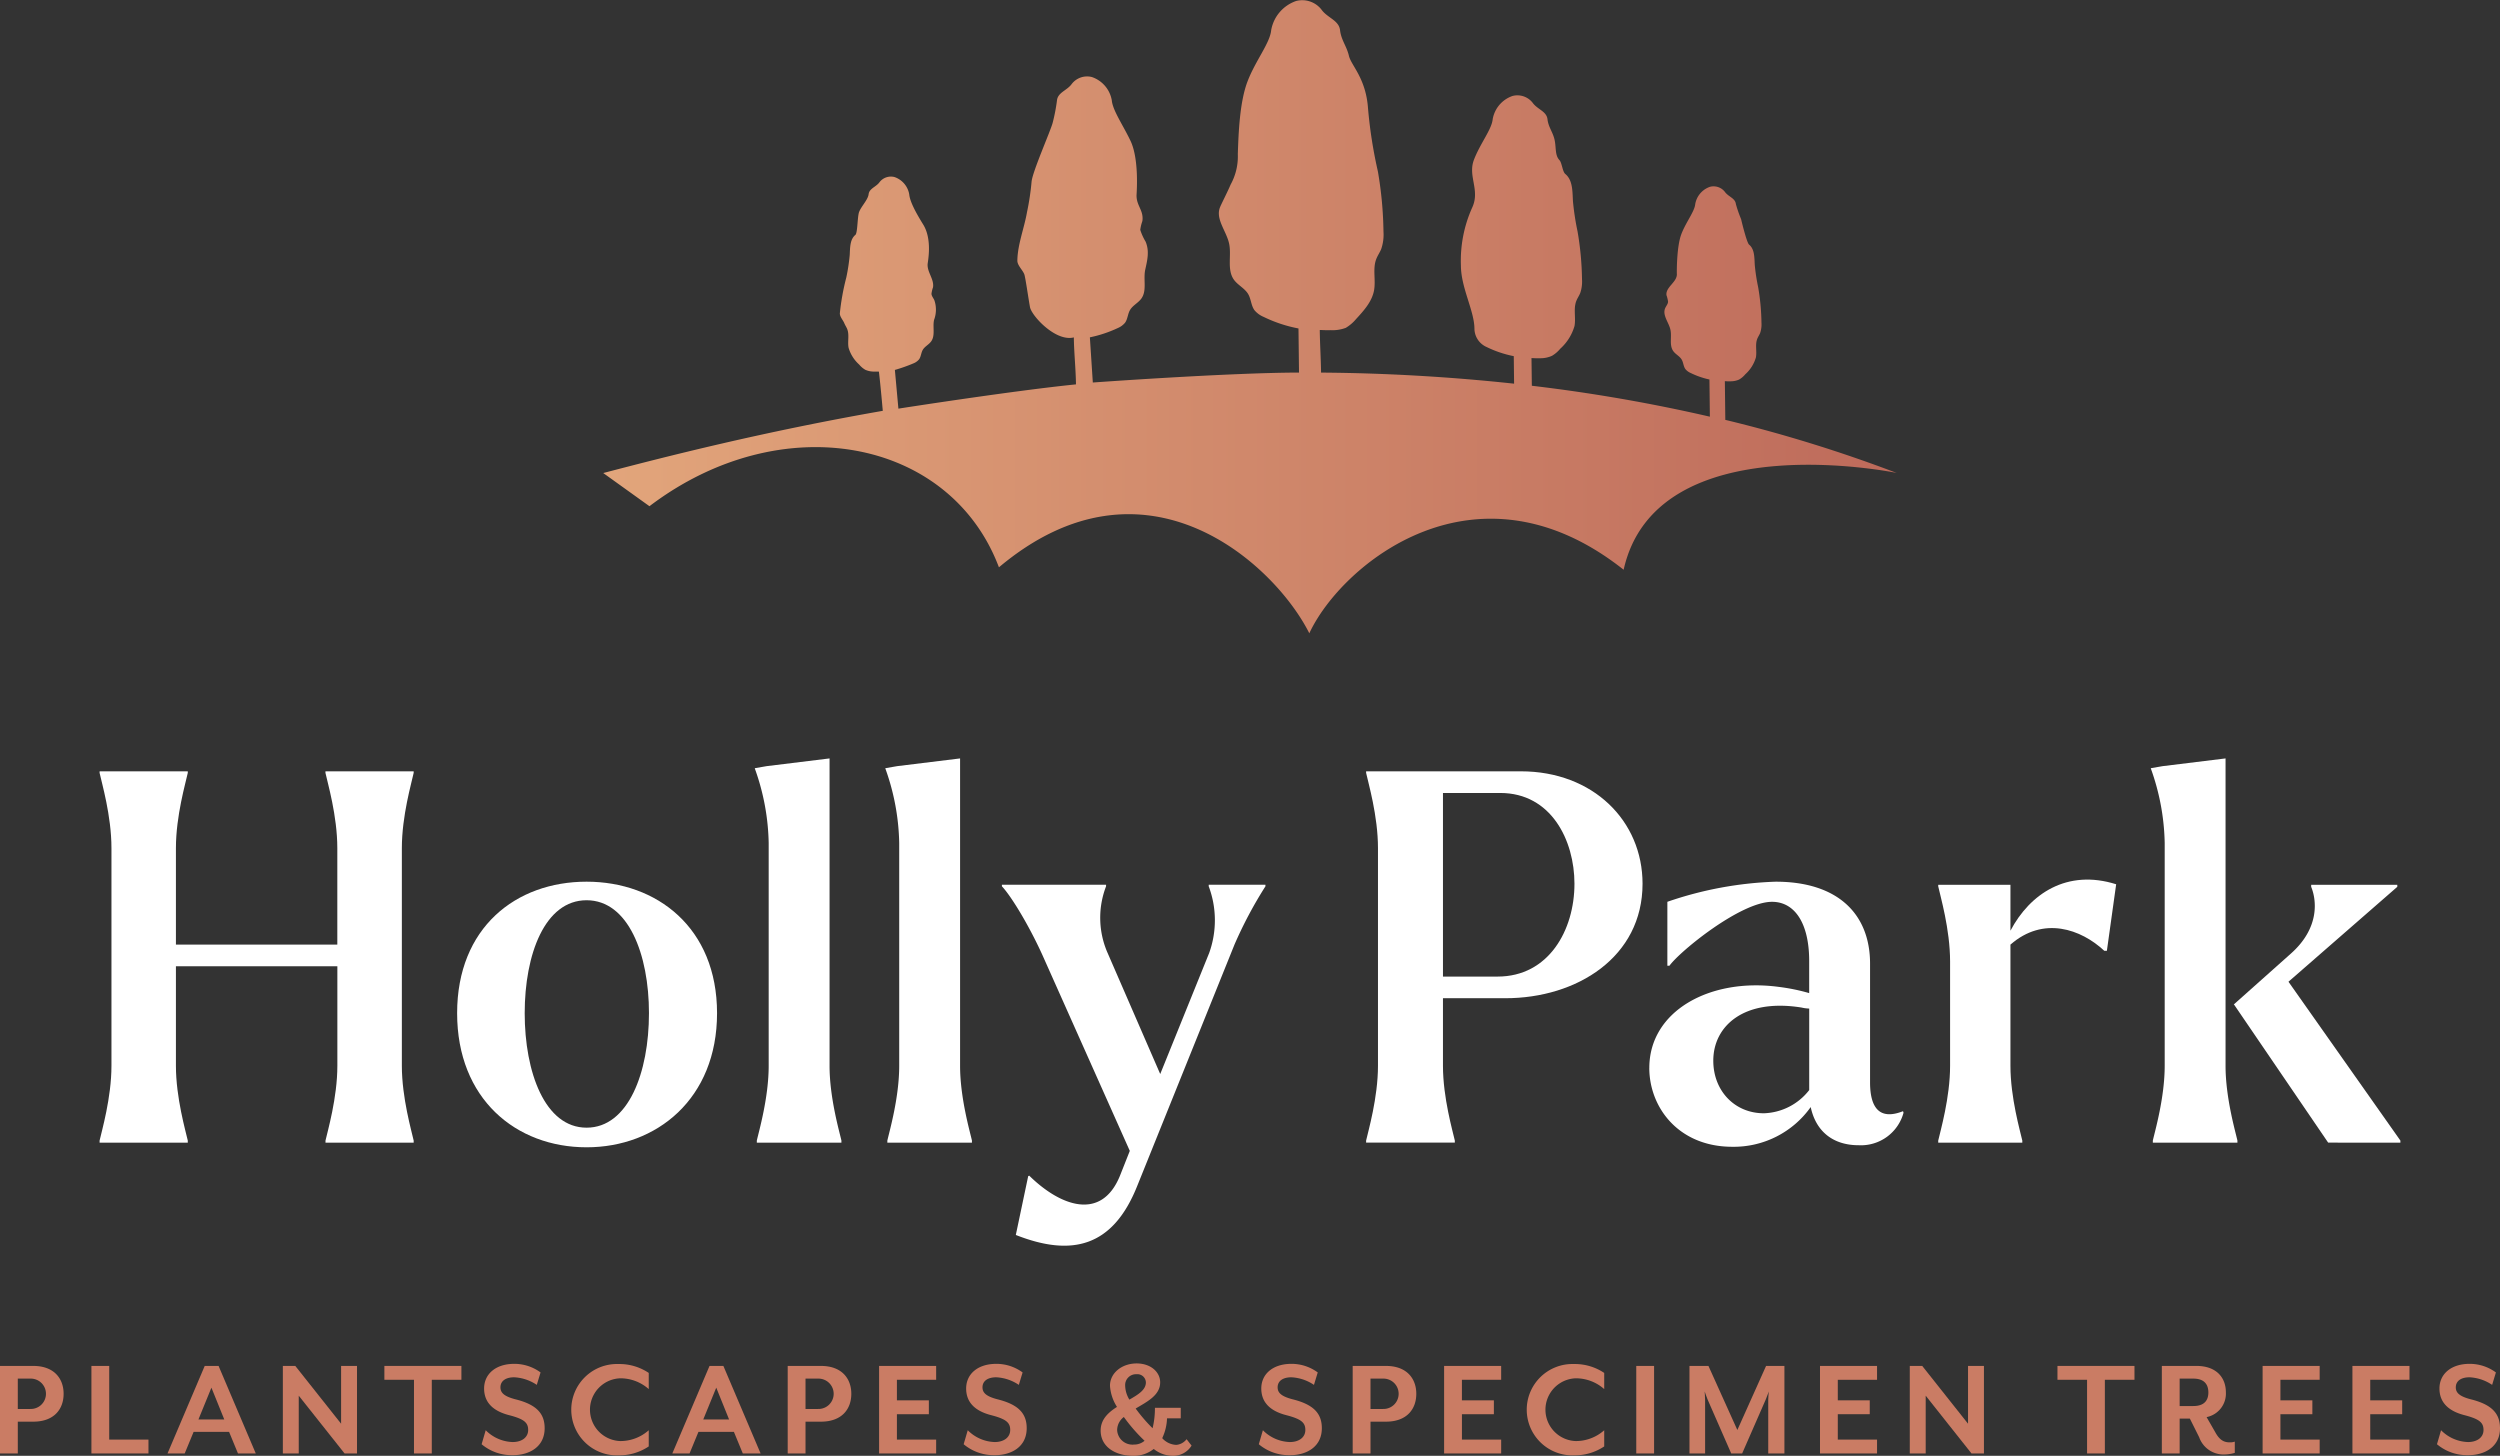 <svg xmlns="http://www.w3.org/2000/svg" xmlns:xlink="http://www.w3.org/1999/xlink" width="401.839" height="233.999" viewBox="0 0 401.839 233.999">
  <rect x="0" y="0" width="401.839" height="233.999" fill="#333333" stroke="none"/>
  <defs>
    <linearGradient id="linear-gradient" y1="0.5" x2="1" y2="0.5" gradientUnits="objectBoundingBox">
      <stop offset="0" stop-color="#e2a57b"/>
      <stop offset="0.994" stop-color="#be6b5b"/>
    </linearGradient>
  </defs>
  <g id="RBH_Logo_Vertical_Reversed" data-name="RBH Logo Vertical_Reversed" transform="translate(-15.081 -9.001)">
    <path id="Path_331" data-name="Path 331" d="M45.265,192.665H31.089v-.332c.332-1.492,1.907-6.88,1.907-12.019V145.332c0-5.222-1.575-10.528-1.907-12.1v-.249H45.265v.249c-.332,1.575-1.907,6.88-1.907,12.1v15.5H69.3v-15.5c0-5.222-1.575-10.528-1.907-12.1v-.249H81.573v.249c-.329,1.575-1.9,6.88-1.9,12.1v34.982c0,5.139,1.575,10.528,1.9,12.019v.332H67.4v-.332c.332-1.492,1.907-6.88,1.907-12.019v-16H43.358v16c0,5.139,1.575,10.528,1.907,12.019v.332Z" fill="#fff"/>
    <path id="Path_332" data-name="Path 332" d="M88.557,171.858c0-13.76,9.448-21.139,20.806-21.139,11.275,0,20.973,7.378,20.973,21.139s-9.7,21.554-20.973,21.554C98,193.412,88.557,185.618,88.557,171.858Zm30.836,0c0-9.452-3.315-18.156-10.029-18.156s-9.946,8.7-9.946,18.156,3.232,18.4,9.946,18.4S119.393,181.389,119.393,171.858Z" fill="#fff"/>
    <path id="Path_333" data-name="Path 333" d="M150.329,192.665h-13.6v-.332c.332-1.492,1.907-6.88,1.907-12.019V144.5a37.242,37.242,0,0,0-2.156-11.77l-.083-.249,1.907-.332,10.116-1.242v49.407c0,5.139,1.575,10.528,1.907,12.019v.332Z" fill="#fff"/>
    <path id="Path_334" data-name="Path 334" d="M171.309,192.665h-13.6v-.332c.332-1.492,1.907-6.88,1.907-12.019V144.5a37.242,37.242,0,0,0-2.156-11.77l-.083-.249,1.907-.332,10.116-1.242v49.407c0,5.139,1.575,10.528,1.907,12.019v.332Z" fill="#fff"/>
    <path id="Path_335" data-name="Path 335" d="M180.348,198.053l.166-.083c4.973,4.89,11.6,7.378,14.591,0l1.575-3.98-14.092-31.584c-2.156-4.724-4.973-9.368-6.465-10.943v-.249h16.743v.249a14.08,14.08,0,0,0,.166,10.528l8.538,19.647,7.877-19.481a15.535,15.535,0,0,0-.083-10.694v-.249h9.119v.249a67.53,67.53,0,0,0-4.977,9.368L197.839,199.71c-3.9,9.7-10.445,11.358-19.481,7.794l1.99-9.452Z" fill="#fff"/>
    <path id="Path_336" data-name="Path 336" d="M234.663,132.979h24.87c11.608,0,19.564,7.956,19.564,18.072,0,11.77-10.528,18.4-22.052,18.4H247.016v10.86c0,5.139,1.575,10.528,1.907,12.019v.332H234.664v-.332c.332-1.492,1.907-6.88,1.907-12.019V145.33c0-5.222-1.575-10.528-1.907-12.1v-.249Zm33.49,18.073c0-6.967-3.731-14.591-11.936-14.591h-9.2v29.51H255.8c8.209,0,12.352-7.462,12.352-14.92Z" fill="#fff"/>
    <path id="Path_337" data-name="Path 337" d="M280.186,180.645c0-9.119,9.7-14.508,20.806-13.016a31.43,31.43,0,0,1,4.89,1v-5.139c0-6.219-2.4-9.535-5.97-9.535-5.056,0-14.837,7.956-16.494,10.279h-.332V153.952a59.236,59.236,0,0,1,17.408-3.232c10.029,0,15.172,5.222,15.172,13.179v19.066c0,4.4,1.741,6.053,5.3,4.644l.08.249a7.086,7.086,0,0,1-7.209,5.222c-4.146,0-6.884-2.239-7.711-6.136a15.167,15.167,0,0,1-12.6,6.385c-8.621,0-13.345-6.3-13.345-12.684Zm18.4,7.3a9.607,9.607,0,0,0,7.3-3.731v-13.1a6.376,6.376,0,0,1-1.242-.166c-9.285-1.492-14.176,2.987-14.176,8.538,0,4.894,3.482,8.458,8.123,8.458Z" fill="#fff"/>
    <path id="Path_338" data-name="Path 338" d="M340.138,192.665H326.623v-.332c.332-1.492,1.907-6.88,1.907-12.019V163.567c0-5.222-1.575-10.528-1.907-12.1v-.249h11.608v7.378c3.149-5.966,9.116-9.946,16.993-7.462l-1.492,10.694h-.415c-3.731-3.482-9.78-5.634-15.086-.993v19.481c0,5.139,1.575,10.528,1.907,12.019v.332Z" fill="#fff"/>
    <path id="Path_339" data-name="Path 339" d="M374.712,192.665H361.118v-.332c.332-1.492,1.907-6.88,1.907-12.019V144.5a37.243,37.243,0,0,0-2.156-11.77l-.083-.249,1.907-.332,10.113-1.242v49.407c0,5.139,1.578,10.528,1.907,12.019v.332Zm-.495-22.132-.083-.083,9.119-8.126c4.807-4.226,4.143-8.787,3.315-10.777v-.332h13.843v.332L382.92,166.8l17.989,25.531v.332H389.3l-15.086-22.132Z" fill="#fff"/>
    <path id="Path_340" data-name="Path 340" d="M20.429,237.511H17.942v5.113H15.081v-14.07h5.348c3.376,0,4.877,2.063,4.877,4.479,0,2.439-1.5,4.479-4.877,4.479Zm-.47-6.918H17.941v4.879h2.018a2.44,2.44,0,1,0,0-4.878Z" fill="#ca7c64"/>
    <path id="Path_341" data-name="Path 341" d="M29.775,242.624v-14.07h2.861v11.841h6.309v2.229Z" fill="#ca7c64"/>
    <path id="Path_342" data-name="Path 342" d="M53.333,242.624l-1.43-3.469H46.2l-1.431,3.469H42.007l5.98-14.07h2.228l5.98,14.07H53.334Zm-4.269-10.577-2.087,5.113h4.152Z" fill="#ca7c64"/>
    <path id="Path_343" data-name="Path 343" d="M70.466,242.624,63.1,233.337v9.287H60.546v-14.07h2l7.362,9.287v-9.287h2.558v14.07Z" fill="#ca7c64"/>
    <path id="Path_344" data-name="Path 344" d="M84.483,230.779v11.845H81.624V230.779h-4.76v-2.226h12.38v2.226h-4.76Z" fill="#ca7c64"/>
    <path id="Path_345" data-name="Path 345" d="M97.489,242.9a7.537,7.537,0,0,1-4.994-1.758l.657-2.253a6.358,6.358,0,0,0,4.337,1.9c1.409,0,2.487-.705,2.487-1.945,0-1.176-.657-1.738-2.954-2.348-2.954-.725-4.127-2.3-4.127-4.313,0-2.3,1.83-3.964,4.855-3.964a7.122,7.122,0,0,1,4.218,1.382l-.606,2a7.1,7.1,0,0,0-3.635-1.22c-1.386,0-2.206.61-2.206,1.616,0,.823.515,1.433,2.416,1.924,3.283.82,4.689,2.206,4.689,4.645,0,3.022-2.483,4.337-5.136,4.337Z" fill="#ca7c64"/>
    <path id="Path_346" data-name="Path 346" d="M114.457,242.929a7.343,7.343,0,1,1,0-14.68,8.477,8.477,0,0,1,4.9,1.43v2.6a6.851,6.851,0,0,0-4.6-1.735,5.047,5.047,0,0,0,0,10.086,6.84,6.84,0,0,0,4.6-1.738v2.6a8.477,8.477,0,0,1-4.9,1.43Z" fill="#ca7c64"/>
    <path id="Path_347" data-name="Path 347" d="M134.476,242.624l-1.43-3.469h-5.7l-1.43,3.469h-2.768l5.98-14.07h2.226l5.983,14.07h-2.863Zm-4.268-10.577-2.087,5.113h4.15l-2.063-5.113Z" fill="#ca7c64"/>
    <path id="Path_348" data-name="Path 348" d="M147.039,237.511h-2.483v5.113h-2.863v-14.07h5.346c3.378,0,4.879,2.063,4.879,4.479,0,2.439-1.5,4.479-4.879,4.479Zm-.467-6.918h-2.016v4.879h2.016a2.44,2.44,0,1,0,0-4.878Z" fill="#ca7c64"/>
    <path id="Path_349" data-name="Path 349" d="M156.383,242.624v-14.07h9.171v2.226h-6.309v3.307h5.136v2.229h-5.136v4.079h6.309v2.229Z" fill="#ca7c64"/>
    <path id="Path_350" data-name="Path 350" d="M174.97,242.9a7.537,7.537,0,0,1-4.994-1.758l.657-2.253a6.358,6.358,0,0,0,4.337,1.9c1.409,0,2.487-.705,2.487-1.945,0-1.176-.657-1.738-2.954-2.348-2.954-.725-4.127-2.3-4.127-4.313,0-2.3,1.83-3.964,4.855-3.964a7.122,7.122,0,0,1,4.218,1.382l-.606,2a7.1,7.1,0,0,0-3.635-1.22c-1.386,0-2.206.61-2.206,1.616,0,.823.515,1.433,2.416,1.924,3.283.82,4.689,2.206,4.689,4.645,0,3.022-2.483,4.337-5.136,4.337Z" fill="#ca7c64"/>
    <path id="Path_351" data-name="Path 351" d="M203.768,243a4.919,4.919,0,0,1-3.239-1.1,5.118,5.118,0,0,1-3.351,1.1c-2.7,0-5.184-1.362-5.184-4.059,0-1.782,1.22-2.907,2.626-3.8a7.149,7.149,0,0,1-1.125-3.4c0-2.063,1.921-3.588,4.293-3.588,2.2,0,3.774,1.338,3.774,3.049,0,2.063-2.087,3.1-3.94,4.2a25.74,25.74,0,0,0,2.721,3.168,13.671,13.671,0,0,0,.376-3.286h4.15v1.691h-2.206a8.031,8.031,0,0,1-.772,3.188,3.173,3.173,0,0,0,2.25,1.081,2.322,2.322,0,0,0,1.667-.915l.8,1.03A3.439,3.439,0,0,1,203.768,243Zm-8.046-6.237a2.675,2.675,0,0,0-1.077,2.063,2.465,2.465,0,0,0,2.721,2.368,2.548,2.548,0,0,0,1.687-.61,27.02,27.02,0,0,1-3.33-3.822Zm2.043-6.875a1.743,1.743,0,0,0-1.83,1.83,4.5,4.5,0,0,0,.678,2.253c1.433-.82,2.653-1.572,2.653-2.768a1.365,1.365,0,0,0-1.5-1.315Z" fill="#ca7c64"/>
    <path id="Path_352" data-name="Path 352" d="M222.409,242.9a7.537,7.537,0,0,1-4.994-1.758l.657-2.253a6.358,6.358,0,0,0,4.337,1.9c1.409,0,2.487-.705,2.487-1.945,0-1.176-.657-1.738-2.954-2.348-2.954-.725-4.127-2.3-4.127-4.313,0-2.3,1.83-3.964,4.855-3.964a7.122,7.122,0,0,1,4.218,1.382l-.606,2a7.1,7.1,0,0,0-3.635-1.22c-1.386,0-2.206.61-2.206,1.616,0,.823.515,1.433,2.416,1.924,3.283.82,4.689,2.206,4.689,4.645,0,3.022-2.483,4.337-5.136,4.337Z" fill="#ca7c64"/>
    <path id="Path_353" data-name="Path 353" d="M237.852,237.511h-2.483v5.113h-2.863v-14.07h5.346c3.378,0,4.879,2.063,4.879,4.479,0,2.439-1.5,4.479-4.879,4.479Zm-.468-6.918h-2.016v4.879h2.016a2.44,2.44,0,1,0,0-4.878Z" fill="#ca7c64"/>
    <path id="Path_354" data-name="Path 354" d="M247.2,242.624v-14.07h9.171v2.226h-6.309v3.307H255.2v2.229h-5.136v4.079h6.309v2.229H247.2Z" fill="#ca7c64"/>
    <path id="Path_355" data-name="Path 355" d="M268.036,242.929a7.343,7.343,0,1,1,0-14.68,8.477,8.477,0,0,1,4.9,1.43v2.6a6.851,6.851,0,0,0-4.6-1.735,5.047,5.047,0,0,0,0,10.086,6.84,6.84,0,0,0,4.6-1.738v2.6a8.477,8.477,0,0,1-4.9,1.43Z" fill="#ca7c64"/>
    <path id="Path_356" data-name="Path 356" d="M278.088,242.624v-14.07h2.863v14.07Z" fill="#ca7c64"/>
    <path id="Path_357" data-name="Path 357" d="M299.3,242.624v-8.629c0-.329.071-1.243.1-1.338l-.518,1.338-3.774,8.629h-1.758l-3.778-8.629c-.139-.329-.444-1.2-.491-1.338,0,.071.071,1.01.071,1.338v8.629h-2.511v-14.07h3.049l4.645,10.3,4.618-10.3H301.9v14.07h-2.6Z" fill="#ca7c64"/>
    <path id="Path_358" data-name="Path 358" d="M307.618,242.624v-14.07h9.171v2.226H310.48v3.307h5.136v2.229H310.48v4.079h6.309v2.229Z" fill="#ca7c64"/>
    <path id="Path_359" data-name="Path 359" d="M331.971,242.624l-7.362-9.287v9.287h-2.558v-14.07h2l7.362,9.287v-9.287h2.558v14.07Z" fill="#ca7c64"/>
    <path id="Path_360" data-name="Path 360" d="M353.407,230.779v11.845h-2.859V230.779h-4.76v-2.226h12.38v2.226h-4.76Z" fill="#ca7c64"/>
    <path id="Path_361" data-name="Path 361" d="M372.628,242.787a4.155,4.155,0,0,1-4.059-2.765l-1.5-3h-1.64v5.6h-2.863v-14.07H368.1c3.33,0,4.76,1.968,4.76,4.245a3.856,3.856,0,0,1-3.1,3.984l1.386,2.416c.678,1.243,1.359,1.643,2.345,1.643a2.315,2.315,0,0,0,.8-.119v1.806a5.919,5.919,0,0,1-1.664.257Zm-7.2-7.786h2.2c1.782,0,2.416-.935,2.416-2.179,0-1.267-.634-2.229-2.416-2.229h-2.2Z" fill="#ca7c64"/>
    <path id="Path_362" data-name="Path 362" d="M378.763,242.624v-14.07h9.171v2.226h-6.309v3.307h5.136v2.229h-5.136v4.079h6.309v2.229Z" fill="#ca7c64"/>
    <path id="Path_363" data-name="Path 363" d="M393.2,242.624v-14.07h9.171v2.226h-6.309v3.307h5.136v2.229h-5.136v4.079h6.309v2.229Z" fill="#ca7c64"/>
    <path id="Path_364" data-name="Path 364" d="M411.783,242.9a7.537,7.537,0,0,1-4.994-1.758l.657-2.253a6.358,6.358,0,0,0,4.337,1.9c1.409,0,2.487-.705,2.487-1.945,0-1.176-.657-1.738-2.954-2.348-2.954-.725-4.127-2.3-4.127-4.313,0-2.3,1.83-3.964,4.855-3.964a7.122,7.122,0,0,1,4.218,1.382l-.606,2a7.1,7.1,0,0,0-3.635-1.22c-1.386,0-2.206.61-2.206,1.616,0,.823.515,1.433,2.416,1.924,3.283.82,4.689,2.206,4.689,4.645,0,3.022-2.483,4.337-5.136,4.337Z" fill="#ca7c64"/>
    <path id="Path_365" data-name="Path 365" d="M319.952,85.022A227.708,227.708,0,0,0,292.4,76.488q-.037-3.109-.074-6.221a6.866,6.866,0,0,0,.918.024A3.313,3.313,0,0,0,294.633,70a3.748,3.748,0,0,0,.984-.843,5.79,5.79,0,0,0,1.7-2.7c.183-.988-.151-2.054.216-2.989.127-.326.334-.614.465-.938a4.245,4.245,0,0,0,.214-1.665,36.041,36.041,0,0,0-.532-5.7,30.991,30.991,0,0,1-.548-3.613c-.063-1.157-.018-2.5-.91-3.231-.342-.281-1.072-3.182-1.285-4.1a20.055,20.055,0,0,1-.84-2.425c-.1-.919-1.14-1.151-1.711-1.881a2.311,2.311,0,0,0-2.448-.89,3.584,3.584,0,0,0-2.371,2.772c-.11,1.218-1.493,2.893-2.239,4.851s-.736,6-.717,6.39c.07,1.307-1.862,2.13-1.664,3.425a4.809,4.809,0,0,1,.251,1.044c-.025.384-.323.689-.47,1.048-.466,1.121.586,2.254.849,3.439.255,1.145-.221,2.48.455,3.437.375.532,1.037.818,1.363,1.383.273.471.271,1.075.592,1.517a2.291,2.291,0,0,0,.86.63,13.18,13.18,0,0,0,3,1.039q.036,2.986.071,5.977A266.114,266.114,0,0,0,261.3,71.005q-.018-1.482-.036-2.965c-.006-.5-.013-.988-.018-1.483.478.019.955.049,1.432.026a4.462,4.462,0,0,0,1.867-.393,5.066,5.066,0,0,0,1.326-1.138,7.814,7.814,0,0,0,2.288-3.646c.247-1.332-.2-2.769.29-4.027.172-.44.449-.831.628-1.267a5.676,5.676,0,0,0,.288-2.242,48.609,48.609,0,0,0-.718-7.681,41.919,41.919,0,0,1-.739-4.874c-.084-1.553-.024-3.362-1.227-4.35-.461-.378-.534-1.8-.944-2.23-.754-.8-.5-2.061-.79-3.305s-.988-2-1.131-3.267c-.14-1.242-1.538-1.558-2.307-2.541a3.115,3.115,0,0,0-3.3-1.2,4.822,4.822,0,0,0-3.2,3.739c-.15,1.641-2.012,3.895-3.018,6.537s1.036,4.865-.278,7.675A20.821,20.821,0,0,0,249.9,51.65c0,3.619,2.183,7.337,2.177,10.235a3.258,3.258,0,0,0,1.957,2.894,17.777,17.777,0,0,0,4.363,1.469q.027,2.209.053,4.424a310.492,310.492,0,0,0-31.028-1.782c-.027-2.243-.182-4.609-.208-6.851.567.018,1.131.057,1.7.03a6.142,6.142,0,0,0,2.476-.368,6.443,6.443,0,0,0,1.669-1.428c1.245-1.344,2.543-2.789,2.878-4.587.311-1.676-.257-3.484.366-5.068.216-.552.566-1.043.789-1.591a7.168,7.168,0,0,0,.362-2.824,61.114,61.114,0,0,0-.9-9.661,74.262,74.262,0,0,1-1.583-10.119c-.339-4.863-2.707-6.889-3.07-8.45s-1.244-2.521-1.424-4.115c-.176-1.561-1.935-1.956-2.9-3.195a3.923,3.923,0,0,0-4.152-1.506,6.071,6.071,0,0,0-4.021,4.7c-.189,2.065-2.532,4.905-3.8,8.228s-1.449,8.3-1.562,11.691a9.384,9.384,0,0,1-1.162,4.906c-.468,1.123-1.433,2.989-1.685,3.6-.79,1.9.994,3.827,1.44,5.834.432,1.941-.375,4.2.771,5.831.636.9,1.76,1.389,2.312,2.342.462.8.458,1.824,1,2.572a3.829,3.829,0,0,0,1.458,1.069,22.159,22.159,0,0,0,5.617,1.866q.042,3.544.085,7.09c-11.478.026-33.142,1.6-33.142,1.6l-.473-7.263a20.054,20.054,0,0,0,4.49-1.494,3.043,3.043,0,0,0,1.16-.848c.433-.593.43-1.41.8-2.044.439-.757,1.332-1.148,1.838-1.864.911-1.292.27-3.09.613-4.633.354-1.6.687-2.986.059-4.494a8.726,8.726,0,0,1-.862-1.9,6.775,6.775,0,0,1,.338-1.4c.267-1.744-1.025-2.509-.93-4.271.028-.524.4-5.728-.966-8.616-1.209-2.553-2.868-4.894-3.018-6.539a4.826,4.826,0,0,0-3.2-3.737,3.116,3.116,0,0,0-3.3,1.2c-.769.984-2.166,1.3-2.307,2.537a29.027,29.027,0,0,1-.677,3.547c-.288,1.241-3.331,8.054-3.415,9.607a41.574,41.574,0,0,1-.739,4.877c-.441,2.534-1.506,5.16-1.54,7.736-.012.756.825,1.483,1.111,2.187.178.436.67,3.961.919,5.294.26,1.4,4.129,5.608,7.048,4.864.03,2.516.312,5.037.342,7.553-10.209,1.028-28.541,3.9-28.541,3.9l-.566-6.223a25.946,25.946,0,0,0,3.027-1.072,2.241,2.241,0,0,0,.86-.629c.322-.442.32-1.046.592-1.516.326-.563.988-.852,1.363-1.384.676-.958.2-2.291.455-3.437a4.672,4.672,0,0,0,.054-3.151c-.148-.357-.445-.664-.47-1.05a5.026,5.026,0,0,1,.251-1.043c.2-1.293-.94-2.4-.87-3.712.021-.389.8-3.952-.717-6.389-1.1-1.78-2.128-3.632-2.239-4.849a3.579,3.579,0,0,0-2.371-2.773,2.31,2.31,0,0,0-2.448.888c-.57.728-1.607.964-1.711,1.885-.107.939-1.371,2.123-1.586,3.044s-.2,3.2-.539,3.483c-.891.734-.847,2.075-.91,3.229a30.71,30.71,0,0,1-.548,3.615,38.062,38.062,0,0,0-1.039,5.762c-.007.565.508,1.079.721,1.6.132.323.338.612.465.937.367.936.032,2,.216,2.988a5.789,5.789,0,0,0,1.7,2.705,3.721,3.721,0,0,0,.985.843,3.326,3.326,0,0,0,1.385.292c.268.013.806,0,.806,0s.241,1.945.624,6.307c-19.247,3.362-34.884,7.364-44.934,10l7.429,5.332c21.213-16.107,48.318-11,56.174,9.821,23.576-19.821,44.389-.393,49.889,10.607,5.106-11,26.712-29.071,50.524-10.214C281.318,77,319.95,85.021,319.95,85.021" fill="url(#linear-gradient)"/>
  </g>
</svg>
